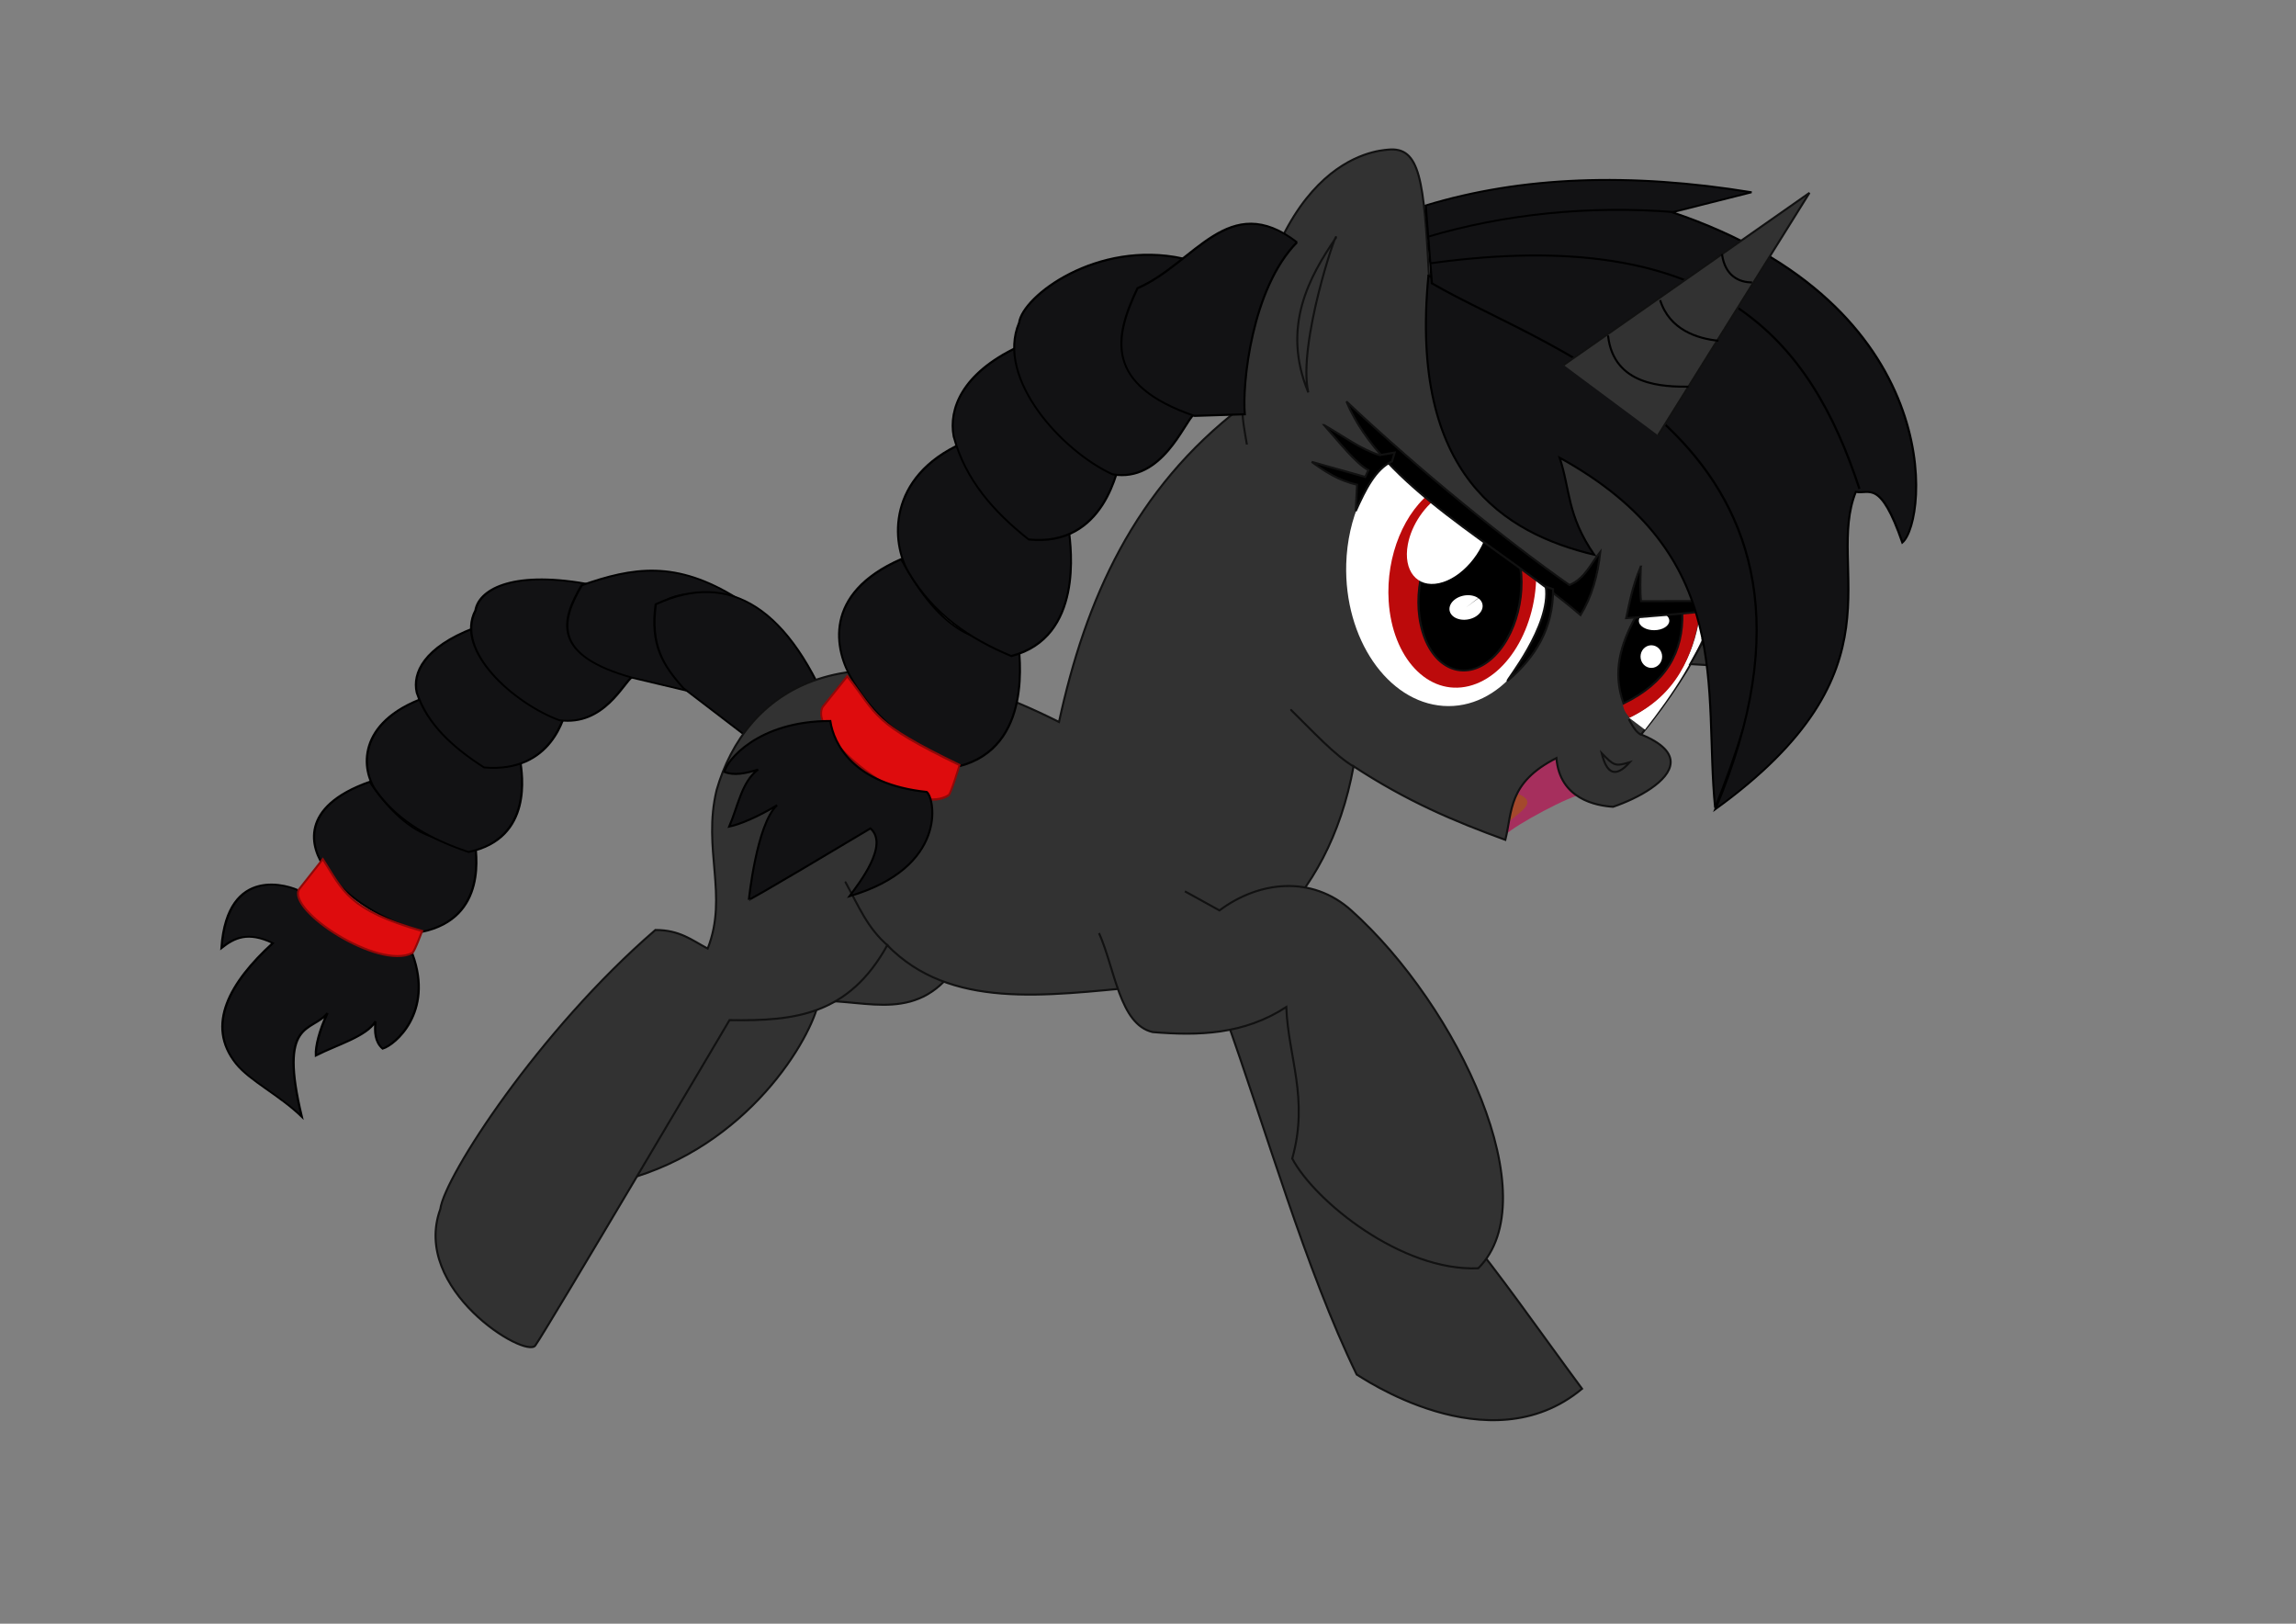 <?xml version="1.0" encoding="UTF-8" standalone="no"?>
<!-- Created with Inkscape (http://www.inkscape.org/) -->

<svg
   xmlns:dc="http://purl.org/dc/elements/1.1/"
   xmlns:cc="http://creativecommons.org/ns#"
   xmlns:rdf="http://www.w3.org/1999/02/22-rdf-syntax-ns#"
   xmlns:svg="http://www.w3.org/2000/svg"
   xmlns="http://www.w3.org/2000/svg"
   xmlns:sodipodi="http://sodipodi.sourceforge.net/DTD/sodipodi-0.dtd"
   xmlns:inkscape="http://www.inkscape.org/namespaces/inkscape"
   width="297mm"
   height="210mm"
   id="svg2985"
   version="1.1"
   inkscape:version="0.48.5 r10040"
   inkscape:export-filename="/Users/Kc/Documents/OCs/C.png"
   inkscape:export-xdpi="300"
   inkscape:export-ydpi="300"
   sodipodi:docname="New document 2">
  <rect width="100%" height="100%" fill="#808080" stroke="none"/>
  <defs
     id="defs2987">
    <inkscape:path-effect
       effect="skeletal"
       id="path-effect4476"
       is_visible="true"
       pattern="M 0,5 10,10 10,0 z"
       copytype="single_stretched"
       prop_scale="1"
       scale_y_rel="false"
       spacing="0"
       normal_offset="0"
       tang_offset="0"
       prop_units="false"
       vertical_pattern="false"
       fuse_tolerance="0" />
    <inkscape:path-effect
       effect="skeletal"
       id="path-effect4472"
       is_visible="true"
       pattern="M 0,5 10,10 10,0 z"
       copytype="single_stretched"
       prop_scale="1"
       scale_y_rel="false"
       spacing="0"
       normal_offset="0"
       tang_offset="0"
       prop_units="false"
       vertical_pattern="false"
       fuse_tolerance="0" />
    <inkscape:path-effect
       effect="skeletal"
       id="path-effect4468"
       is_visible="true"
       pattern="M 0,5 10,10 10,0 z"
       copytype="single_stretched"
       prop_scale="1"
       scale_y_rel="false"
       spacing="0"
       normal_offset="0"
       tang_offset="0"
       prop_units="false"
       vertical_pattern="false"
       fuse_tolerance="0" />
    <inkscape:path-effect
       effect="skeletal"
       id="path-effect4084"
       is_visible="true"
       pattern="M 0,5 C 0,2.24 2.24,0 5,0 7.76,0 10,2.24 10,5 10,7.76 7.76,10 5,10 2.24,10 0,7.76 0,5 z"
       copytype="single_stretched"
       prop_scale="1"
       scale_y_rel="false"
       spacing="0"
       normal_offset="0"
       tang_offset="0"
       prop_units="false"
       vertical_pattern="false"
       fuse_tolerance="0" />
    <inkscape:path-effect
       effect="skeletal"
       id="path-effect4078"
       is_visible="true"
       pattern="M 0,5 C 0,2.24 2.24,0 5,0 7.76,0 10,2.24 10,5 10,7.76 7.76,10 5,10 2.24,10 0,7.76 0,5 z"
       copytype="single_stretched"
       prop_scale="1"
       scale_y_rel="false"
       spacing="0"
       normal_offset="0"
       tang_offset="0"
       prop_units="false"
       vertical_pattern="false"
       fuse_tolerance="0" />
    <inkscape:path-effect
       effect="skeletal"
       id="path-effect4074"
       is_visible="true"
       pattern="M 0,5 C 0,2.24 2.24,0 5,0 7.76,0 10,2.24 10,5 10,7.76 7.76,10 5,10 2.24,10 0,7.76 0,5 z"
       copytype="single_stretched"
       prop_scale="1"
       scale_y_rel="false"
       spacing="0"
       normal_offset="0"
       tang_offset="0"
       prop_units="false"
       vertical_pattern="false"
       fuse_tolerance="0" />
    <inkscape:path-effect
       effect="skeletal"
       id="path-effect4057"
       is_visible="true"
       pattern="M 0,5 C 0,2.24 2.24,0 5,0 7.76,0 10,2.24 10,5 10,7.76 7.76,10 5,10 2.24,10 0,7.76 0,5 z"
       copytype="single_stretched"
       prop_scale="1"
       scale_y_rel="false"
       spacing="0"
       normal_offset="0"
       tang_offset="0"
       prop_units="false"
       vertical_pattern="false"
       fuse_tolerance="0" />
    <inkscape:path-effect
       effect="skeletal"
       id="path-effect4050"
       is_visible="true"
       pattern="m -164.169,131.784 c 0,-2.76 2.24,-5 5,-5 2.76,0 5,2.24 5,5 0,2.76 -2.24,5 -5,5 -2.76,0 -5,-2.24 -5,-5 z"
       copytype="single_stretched"
       prop_scale="1"
       scale_y_rel="false"
       spacing="0"
       normal_offset="0"
       tang_offset="0"
       prop_units="false"
       vertical_pattern="false"
       fuse_tolerance="0" />
    <inkscape:path-effect
       effect="skeletal"
       id="path-effect4046"
       is_visible="true"
       pattern="m 1.463,5.697 c 0,-2.76 2.24,-5 5,-5 2.76,0 5,2.24 5,5 0,2.76 -2.24,5 -5,5 -2.76,0 -5,-2.24 -5,-5 z"
       copytype="single_stretched"
       prop_scale="1"
       scale_y_rel="false"
       spacing="0"
       normal_offset="0"
       tang_offset="0"
       prop_units="false"
       vertical_pattern="false"
       fuse_tolerance="0" />
    <inkscape:path-effect
       effect="skeletal"
       id="path-effect4476-6"
       is_visible="true"
       pattern="m 0.642,5.987 10,5 0,-10 z"
       copytype="single_stretched"
       prop_scale="1"
       scale_y_rel="false"
       spacing="0"
       normal_offset="0"
       tang_offset="0"
       prop_units="false"
       vertical_pattern="false"
       fuse_tolerance="0" />
    <inkscape:path-effect
       effect="skeletal"
       id="path-effect4046-2"
       is_visible="true"
       pattern="m -0.032,4.683 c 0,-2.76 2.24,-5 5,-5 2.76,0 5,2.24 5,5 0,2.76 -2.24,5 -5,5 -2.76,0 -5,-2.24 -5,-5 z"
       copytype="single_stretched"
       prop_scale="1"
       scale_y_rel="false"
       spacing="0"
       normal_offset="0"
       tang_offset="0"
       prop_units="false"
       vertical_pattern="false"
       fuse_tolerance="0" />
    <inkscape:path-effect
       fuse_tolerance="0"
       vertical_pattern="false"
       prop_units="false"
       tang_offset="0"
       normal_offset="0"
       spacing="0"
       scale_y_rel="false"
       prop_scale="1"
       copytype="single_stretched"
       pattern="M 0,5 C 0,2.24 2.24,0 5,0 7.76,0 10,2.24 10,5 10,7.76 7.76,10 5,10 2.24,10 0,7.76 0,5 z"
       is_visible="true"
       id="path-effect4764"
       effect="skeletal" />
    <inkscape:path-effect
       fuse_tolerance="0"
       vertical_pattern="false"
       prop_units="false"
       tang_offset="0"
       normal_offset="0"
       spacing="0"
       scale_y_rel="false"
       prop_scale="1"
       copytype="single_stretched"
       pattern="M 0,5 C 0,2.24 2.24,0 5,0 7.76,0 10,2.24 10,5 10,7.76 7.76,10 5,10 2.24,10 0,7.76 0,5 z"
       is_visible="true"
       id="path-effect4768"
       effect="skeletal" />
    <inkscape:path-effect
       fuse_tolerance="0"
       vertical_pattern="false"
       prop_units="false"
       tang_offset="0"
       normal_offset="0"
       spacing="0"
       scale_y_rel="false"
       prop_scale="1"
       copytype="single_stretched"
       pattern="M 0,5 C 0,2.24 2.24,0 5,0 7.76,0 10,2.24 10,5 10,7.76 7.76,10 5,10 2.24,10 0,7.76 0,5 z"
       is_visible="true"
       id="path-effect4772"
       effect="skeletal" />
    <inkscape:path-effect
       fuse_tolerance="0"
       vertical_pattern="false"
       prop_units="false"
       tang_offset="0"
       normal_offset="0"
       spacing="0"
       scale_y_rel="false"
       prop_scale="1"
       copytype="single_stretched"
       pattern="M 0,5 C 0,2.24 2.24,0 5,0 7.76,0 10,2.24 10,5 10,7.76 7.76,10 5,10 2.24,10 0,7.76 0,5 z"
       is_visible="true"
       id="path-effect5554"
       effect="skeletal" />
    <inkscape:path-effect
       fuse_tolerance="0"
       vertical_pattern="false"
       prop_units="false"
       tang_offset="0"
       normal_offset="0"
       spacing="0"
       scale_y_rel="false"
       prop_scale="1"
       copytype="single_stretched"
       pattern="M 0,5 C 0,2.24 2.24,0 5,0 7.76,0 10,2.24 10,5 10,7.76 7.76,10 5,10 2.24,10 0,7.76 0,5 z"
       is_visible="true"
       id="path-effect5580"
       effect="skeletal" />
  </defs>
  <sodipodi:namedview
     inkscape:document-units="mm"
     pagecolor="#ffffff"
     bordercolor="#666666"
     borderopacity="1.0"
     inkscape:pageopacity="0.0"
     inkscape:pageshadow="2"
     inkscape:zoom="0.61557221"
     inkscape:cx="-264.68432"
     inkscape:cy="169.96103"
     inkscape:current-layer="layer1"
     id="namedview2989"
     showgrid="false"
     inkscape:window-width="1280"
     inkscape:window-height="675"
     inkscape:window-x="0"
     inkscape:window-y="0"
     inkscape:window-maximized="1" />
  <g
     inkscape:groupmode="layer"
     id="layer2"
     inkscape:label="man">
    <g
       id="g6351">
      <g
         transform="matrix(1.293,0.483,-0.376,1.007,58.105,-83.906)"
         id="g6340">
        <path
           style="fill:#121214;fill-opacity:1;stroke:#000000;stroke-width:0.821px;stroke-linecap:butt;stroke-linejoin:miter;stroke-opacity:1"
           d="m 191.788,423.917 c -4.002,-0.752 -27.469,-0.049 -19.033,36.682 2.949,-6.244 6.6,-11.313 16.438,-10.209 -9.356,23.368 -12.251,45.743 2.802,57.258 6.684,5.112 18.2,6.443 28.343,12.126 -19.98,-37.953 -7.25,-37.172 -4.326,-48.275 -0.58,8.776 0.119,16.198 1.384,19.898 5.762,-8.017 14.373,-16.034 15.572,-24.051 0.97,4.824 2.449,8.937 5.71,10.555 3.636,-3.526 12.462,-23.603 -1.73,-44.987 -9.181,5.244 -28.053,10.43 -45.16,-8.997 z"
           id="path6271"
           inkscape:connector-curvature="0"
           sodipodi:nodetypes="cccsccccccc" />
        <path
           style="fill:#121214;fill-opacity:1;stroke:#000000;stroke-width:0.821px;stroke-linecap:butt;stroke-linejoin:miter;stroke-opacity:1"
           d="m 197.692,410.527 c -8.02,-6.589 -16.652,-22.416 3.67,-44.29 18.852,17.321 31.427,15.814 41.843,7.83 2.039,4.82 14.453,31.463 -6.117,47.961 -14.234,0.575 -27.759,-1.686 -39.396,-11.501 z"
           id="path6273"
           inkscape:connector-curvature="0"
           sodipodi:nodetypes="ccccc" />
        <path
           sodipodi:nodetypes="ccccc"
           inkscape:connector-curvature="0"
           id="path6275"
           d="m 204.743,369.182 c -7.758,-6.445 -15.119,-26.249 4.54,-47.644 18.236,16.942 29.411,19.791 39.487,11.982 1.972,4.715 13.981,30.774 -5.918,46.91 -13.77,0.563 -26.853,-1.649 -38.11,-11.249 z"
           style="fill:#121214;fill-opacity:1;stroke:#000000;stroke-width:0.821px;stroke-linecap:butt;stroke-linejoin:miter;stroke-opacity:1" />
        <path
           style="fill:#121214;fill-opacity:1;stroke:#000000;stroke-width:0.821px;stroke-linecap:butt;stroke-linejoin:miter;stroke-opacity:1"
           d="m 205.956,320.8 c -3.898,-7.596 -3.269,-20.481 11.012,-36.711 11.547,20.319 28.821,22.105 40.502,18.174 0.359,4.742 3.362,31.28 -19.926,39.674 -12.841,-3.552 -24.195,-9.352 -31.588,-21.137 z"
           id="path6277"
           inkscape:connector-curvature="0"
           sodipodi:nodetypes="ccccc" />
        <path
           sodipodi:nodetypes="ccccc"
           inkscape:connector-curvature="0"
           id="path6279"
           d="m 215.235,276.391 c -1.33,-8.784 6.177,-22.473 33.394,-28.972 -6.056,29.18 9.522,33.727 26.812,32.435 -2.098,3.468 -3.289,25.554 -18.791,29.984 -17.071,0.086 -43.423,-12.88 -41.415,-33.447 z"
           style="fill:#121214;fill-opacity:1;stroke:#000000;stroke-width:0.821px;stroke-linecap:butt;stroke-linejoin:miter;stroke-opacity:1" />
        <path
           style="fill:#121214;fill-opacity:1;stroke:#000000;stroke-width:0.821px;stroke-linecap:butt;stroke-linejoin:miter;stroke-opacity:1"
           d="m 300.54,229.579 c -9.135,2.735 -20.441,4.259 -25.768,16.512 5.778,11.425 9.447,22.057 20.799,30.832 l -19.82,3.181 c -29.632,3.275 -30.927,-12.719 -28.385,-31.321 14.831,-15.847 28.089,-25.735 53.174,-19.204 z"
           id="path6281"
           inkscape:connector-curvature="0"
           sodipodi:nodetypes="cccccc" />
        <path
           style="fill:#121214;fill-opacity:1;stroke:#000000;stroke-width:0.821px;stroke-linecap:butt;stroke-linejoin:miter;stroke-opacity:1"
           d="m 320.775,286.955 c 10.432,-16.18 18.295,-16.088 26.917,-20.799 -28.347,-40.761 -52.963,-47.629 -73.409,-21.044 3.163,18.184 9.935,24.799 19.576,31.321 z"
           id="path6283"
           inkscape:connector-curvature="0"
           sodipodi:nodetypes="ccccc" />
      </g>
      <path
         sodipodi:nodetypes="cccsc"
         inkscape:connector-curvature="0"
         id="path6349"
         d="m 146.321,434.56 11.514,-14.606 c 9.97,15.604 12.34,24.768 48.521,35.15 0,0 -3.704,10.16 -4.794,10.729 -16.325,8.517 -61.669,-20.934 -55.241,-31.273 z"
         style="fill:#de0c0d;fill-opacity:1;stroke:#910808;stroke-width:1px;stroke-linecap:butt;stroke-linejoin:miter;stroke-opacity:1" />
    </g>
  </g>
  <g
     inkscape:label="Layer 1"
     inkscape:groupmode="layer"
     id="layer1">
    <g
       style="enable-background:new;stroke:#111111;stroke-opacity:1;stroke-width:0.999;stroke-miterlimit:4;stroke-dasharray:none;fill:#323232;fill-opacity:1"
       id="g4704"
       transform="translate(16.032,0.063)">
      <g
         inkscape:label="tail"
         id="layer15"
         style="stroke:#111111;stroke-opacity:1;stroke-width:0.999;stroke-miterlimit:4;stroke-dasharray:none;fill:#323232;fill-opacity:1" />
      <g
         inkscape:label="mouth"
         id="layer12"
         style="stroke:#111111;stroke-opacity:1;stroke-width:0.999;stroke-miterlimit:4;stroke-dasharray:none;fill:#323232;fill-opacity:1">
        <path
           sodipodi:nodetypes="cccc"
           inkscape:connector-curvature="0"
           id="path5607"
           d="m 719.787,409.022 c -2.478,-1.379 24.534,-16.654 35.205,-20.172 l -21.102,-38.594 z"
           style="fill:#a62f5d;fill-opacity:1;stroke:none" />
        <path
           sodipodi:nodetypes="ccc"
           inkscape:connector-curvature="0"
           id="path5609"
           d="m 723.409,387.002 -1.92,14.686 c 8.076,-6.64 14.972,-10.552 1.92,-14.686 z"
           style="fill:#a4492c;fill-opacity:1;stroke:none;stroke-opacity:1" />
      </g>
      <g
         inkscape:label="back"
         id="layer10"
         style="stroke:#111111;stroke-opacity:1;stroke-width:0.999;stroke-miterlimit:4;stroke-dasharray:none;fill:#323232;fill-opacity:1">
        <path
           sodipodi:nodetypes="cccccc"
           inkscape:connector-curvature="0"
           id="path4757"
           d="m 582.507,495.115 c 20.58,57.367 39.708,125.223 64.723,176.676 1.11,0.464 64.539,45.06 110.204,6.997 -19.472,-26.31 -41.832,-58.397 -57.143,-76.385 L 630.904,475.873 z"
           style="fill:#323232;fill-opacity:1;stroke:#111111;stroke-width:0.999;stroke-linecap:butt;stroke-linejoin:miter;stroke-miterlimit:4;stroke-opacity:1;stroke-dasharray:none" />
        <path
           sodipodi:nodetypes="ccccc"
           inkscape:connector-curvature="0"
           id="path4759"
           d="m 453.061,470.042 c -19.426,30.976 -45.084,18.33 -68.805,19.242 -3.379,17.955 -34.439,71.367 -95.044,87.464 22.779,-47.217 19.268,-103.198 83.965,-136.443 z"
           style="fill:#323232;fill-opacity:1;stroke:#111111;stroke-width:0.999;stroke-linecap:butt;stroke-linejoin:miter;stroke-miterlimit:4;stroke-opacity:1;stroke-dasharray:none" />
      </g>
      <g
         style="display:inline;stroke:#111111;stroke-opacity:1;stroke-width:0.999;stroke-miterlimit:4;stroke-dasharray:none;fill:#323232;fill-opacity:1"
         inkscape:label="line"
         id="layer9">
        <path
           sodipodi:nodetypes="sccccccsccsccccsccs"
           inkscape:connector-curvature="0"
           id="path4749"
           d="m 662.566,73.09 c -5.226,0.533 -61.559,3.42 -71.409,125.692 -52.667,40.213 -76.466,94.241 -89.437,154.063 -104.453,-52.412 -153.626,-14.571 -167.378,33.249 -7.021,28.947 5.819,51.586 -4.382,77.528 -7.819,-4.125 -13.626,-9.096 -25.582,-9.084 -57.101,49.287 -103.057,120.555 -105.131,136.4 -14.308,39.244 41.635,73.3 46.427,66.708 5.413,-7.446 94.944,-159.042 94.944,-159.042 32.09,0.5 58.195,-2.435 77.145,-36.609 30.847,31.55 76.985,24.66 124.147,20.276 45.894,-4.267 91.501,-39.9 103.819,-107.754 26.249,17.18 48.944,26.732 74.199,35.96 3.491,-14.024 1.188,-27.897 24.981,-39.988 1.588,20.036 19.461,23.326 27.702,23.826 12.103,-4.1 27.754,-12.575 28.133,-21.532 0.197,-4.652 -3.727,-9.435 -14.408,-13.802 C 896.671,223.435 803.379,119.71 682.587,134.441 680.035,88.481 678.465,71.47 662.566,73.09 z"
           style="fill:#323232;fill-opacity:1;stroke:#111111;stroke-width:0.999;stroke-linecap:butt;stroke-linejoin:miter;stroke-miterlimit:4;stroke-opacity:1;stroke-dasharray:none" />
        <path
           sodipodi:nodetypes="cc"
           inkscape:connector-curvature="0"
           id="path5596"
           d="m 593.577,217.247 c -0.974,-5.944 -2.215,-11.628 -2.273,-18.717"
           style="fill:#323232;fill-opacity:1;stroke:#111111;stroke-width:0.999;stroke-linecap:butt;stroke-linejoin:miter;stroke-miterlimit:4;stroke-opacity:1;stroke-dasharray:none" />
        <path
           sodipodi:nodetypes="cc"
           inkscape:connector-curvature="0"
           id="path5598"
           d="m 682.567,152.604 0.018,-18.373"
           style="fill:#323232;fill-opacity:1;stroke:#111111;stroke-width:0.999;stroke-linecap:butt;stroke-linejoin:miter;stroke-miterlimit:4;stroke-opacity:1;stroke-dasharray:none" />
        <path
           sodipodi:nodetypes="ccc"
           inkscape:connector-curvature="0"
           id="path5600"
           d="m 637.128,116.133 c 0.706,-5.137 -18.893,52.177 -13.532,75.63 -13.317,-32.156 0.69,-56.831 13.532,-75.63 z"
           style="fill:#323232;fill-opacity:1;stroke:#111111;stroke-opacity:1;stroke-width:0.999;stroke-miterlimit:4;stroke-dasharray:none" />
      </g>
      <g
         inkscape:label="leg"
         id="layer8"
         style="stroke:#111111;stroke-opacity:1;stroke-width:0.999;stroke-miterlimit:4;stroke-dasharray:none;fill:#323232;fill-opacity:1">
        <path
           sodipodi:nodetypes="cccccscc"
           inkscape:connector-curvature="0"
           id="path4754"
           d="m 521.283,456.048 c 7.843,17.638 10.058,44.655 26.239,48.397 22.362,1.853 44.481,1.277 65.306,-12.245 0.985,24.678 11.139,44.771 2.915,74.052 11.081,20.882 53.513,55.268 90.962,53.644 34.06,-34.103 -9.431,-127.646 -62.069,-174.914 -19.339,-17.366 -45.216,-14.408 -64.461,-0.013 l -16.91,-9.329"
           style="fill:#323232;fill-opacity:1;stroke:#111111;stroke-width:0.999;stroke-linecap:butt;stroke-linejoin:miter;stroke-miterlimit:4;stroke-opacity:1;stroke-dasharray:none" />
      </g>
      <g
         inkscape:label="eye"
         id="layer11"
         style="stroke:#111111;stroke-opacity:1;stroke-width:0.999;stroke-miterlimit:4;stroke-dasharray:none;fill:#323232;fill-opacity:1">
        <path
           sodipodi:open="true"
           sodipodi:end="4.2203506"
           sodipodi:start="0.084251405"
           transform="matrix(1.079,-0.046,0.041,1.214,-80.597,-27.503)"
           d="m 750.523,283.801 c -2.125,29.923 -24.249,52.132 -49.415,49.605 -25.166,-2.527 -43.844,-28.833 -41.719,-58.756 1.303,-18.34 10.32,-34.652 23.963,-43.347"
           sodipodi:ry="54.373177"
           sodipodi:rx="45.729141"
           sodipodi:cy="279.22568"
           sodipodi:cx="704.9563"
           id="path5542"
           style="fill:#ffffff;fill-opacity:1;stroke:none;stroke-opacity:1;stroke-width:0.873;stroke-miterlimit:4;stroke-dasharray:none"
           sodipodi:type="arc" />
        <path
           sodipodi:open="true"
           transform="matrix(1.426,0.17,-0.149,1.254,-197.581,-177.441)"
           sodipodi:end="10.43949"
           sodipodi:start="6.026892"
           d="m 682.047,269.207 c 3.499,21.728 -4.488,43.958 -17.84,49.652 -13.351,5.694 -27.011,-7.304 -30.51,-29.032 -2.778,-17.253 1.675,-35.438 10.983,-44.853"
           sodipodi:ry="40.670555"
           sodipodi:rx="24.991236"
           sodipodi:cy="279.51721"
           sodipodi:cx="657.8717"
           id="path5544"
           style="fill:#bc0a0b;fill-opacity:1;stroke:none;stroke-opacity:1;stroke-width:0.742;stroke-miterlimit:4;stroke-dasharray:none"
           sodipodi:type="arc" />
        <path
           sodipodi:open="true"
           sodipodi:type="arc"
           style="fill:#000000;fill-opacity:1;stroke:#111111;stroke-opacity:1;stroke-width:1.001;stroke-miterlimit:4;stroke-dasharray:none"
           id="path5546"
           sodipodi:cx="657.8717"
           sodipodi:cy="279.51721"
           sodipodi:rx="22.468233"
           sodipodi:ry="42.664497"
           d="m 676.378,255.324 c 7.037,19.408 4.455,45.973 -5.766,59.335 -10.221,13.362 -24.211,8.46 -31.247,-10.948 -7.037,-19.408 -4.455,-45.973 5.766,-59.335 2.63,-3.438 5.615,-5.772 8.756,-6.847"
           sodipodi:start="5.6802487"
           sodipodi:end="10.817295"
           transform="matrix(1.099,0.121,-0.115,0.895,11.785,-40.341)" />
        <path
           sodipodi:open="true"
           transform="matrix(0.892,0.595,-0.596,0.892,252.521,-374.516)"
           sodipodi:end="10.045554"
           sodipodi:start="5.6943092"
           d="m 683.408,252.577 c 4.795,11.187 2.863,26.313 -4.317,33.785 -7.179,7.472 -16.887,4.461 -21.682,-6.726 -3.612,-8.426 -3.499,-19.456 0.284,-27.698"
           sodipodi:ry="24.358244"
           sodipodi:rx="15.632599"
           sodipodi:cy="266.10614"
           sodipodi:cx="670.40814"
           id="path5550"
           style="fill:#ffffff;fill-opacity:1;stroke:none;stroke-opacity:1;stroke-width:0.932;stroke-miterlimit:4;stroke-dasharray:none"
           sodipodi:type="arc" />
        <path
           sodipodi:nodetypes="ccccc"
           inkscape:connector-curvature="0"
           id="path5556"
           d="m 814.869,298.905 6.706,-0.583 c -7.387,22.722 -19.979,41.03 -33.392,58.274 l -7.716,-5.796 c 31.831,-15.247 34.852,-50.212 34.402,-51.895 z"
           style="fill:#ffffff;fill-opacity:1;stroke:none;stroke-opacity:1;stroke-width:0.999;stroke-miterlimit:4;stroke-dasharray:none" />
        <path
           sodipodi:nodetypes="ccccc"
           inkscape:connector-curvature="0"
           id="path5558"
           d="m 777.335,343.744 c 0.339,3.826 2.188,5.5 3.369,7.009 22.987,-11.104 31.109,-30.054 34.428,-51.538 l -9.071,0 c 0.291,16.122 -3.848,31.753 -28.726,44.529 z"
           style="fill:#bc0a0b;fill-opacity:1;stroke:none;stroke-opacity:1;stroke-width:0.999;stroke-miterlimit:4;stroke-dasharray:none" />
        <path
           sodipodi:nodetypes="cccc"
           inkscape:connector-curvature="0"
           id="path5560"
           d="m 783.384,301.895 c -6.981,12.934 -11.237,26.251 -5.687,41.91 20.839,-10.051 29.369,-25.196 28.776,-44.59 z"
           style="fill:#000000;fill-opacity:1;stroke:#111111;stroke-opacity:1;stroke-width:0.999;stroke-miterlimit:4;stroke-dasharray:none" />
        <path
           sodipodi:nodetypes="cccc"
           inkscape:connector-curvature="0"
           id="path5564"
           d="m 819.242,304.736 -2.77,7.289 c 7.883,0.026 15.815,-0.045 23.324,0.729 z"
           style="fill:#323232;fill-opacity:1;stroke:#111111;stroke-opacity:1;stroke-width:0.999;stroke-miterlimit:4;stroke-dasharray:none" />
        <path
           sodipodi:nodetypes="cccc"
           inkscape:connector-curvature="0"
           id="path5566"
           d="m 816.035,314.503 -5.685,10.058 c 8.155,0.486 16.387,0.972 24.927,1.458 -6.06,-3.037 -12.038,-5.599 -19.242,-11.516 z"
           style="fill:#323232;fill-opacity:1;stroke:#111111;stroke-opacity:1;stroke-width:0.999;stroke-miterlimit:4;stroke-dasharray:none" />
        <path
           transform="matrix(1.232,-0.234,0.2,1.051,-224.232,148.117)"
           sodipodi:end="11.956586"
           sodipodi:start="5.6943092"
           d="m 707.819,294.859 a 6.519,5.525 0 1 1 -0.077,-0.095 l -5.344,3.164 z"
           sodipodi:ry="5.5246053"
           sodipodi:rx="6.5190344"
           sodipodi:cy="297.92734"
           sodipodi:cx="702.39832"
           id="path5568"
           style="fill:#ffffff;fill-opacity:1;stroke:none;stroke-width:0.863;stroke-miterlimit:4;stroke-opacity:1;stroke-dasharray:none"
           sodipodi:type="arc" />
        <path
           transform="translate(-2.053,1.995)"
           sodipodi:open="true"
           sodipodi:end="11.945917"
           sodipodi:start="5.6802487"
           d="m 800.83,298.785 c 2.33,2.094 1.475,4.96 -1.909,6.402 -3.385,1.442 -8.018,0.913 -10.348,-1.181 -2.33,-2.094 -1.475,-4.96 1.909,-6.402 3.343,-1.424 7.913,-0.928 10.273,1.115"
           sodipodi:ry="4.6034603"
           sodipodi:rx="7.4404507"
           sodipodi:cy="301.39514"
           sodipodi:cx="794.70105"
           id="path5570"
           style="fill:#ffffff;fill-opacity:1;fill-rule:nonzero;stroke:none;stroke-opacity:1;stroke-width:0.999;stroke-miterlimit:4;stroke-dasharray:none"
           sodipodi:type="arc" />
        <path
           sodipodi:nodetypes="ccccc"
           inkscape:connector-curvature="0"
           id="path5562"
           d="m 786.152,276.893 c -4.093,9.601 -5.357,17.005 -7.143,25.219 68.944,-5.341 59.549,-6.475 65.889,-8.455 l -58.601,0.146 c -0.593,-4.548 -0.294,-10.879 -0.146,-16.91 z"
           style="fill:#000000;fill-opacity:1;stroke:#111111;stroke-width:0.999;stroke-linecap:butt;stroke-linejoin:miter;stroke-miterlimit:4;stroke-opacity:1;stroke-dasharray:none" />
        <path
           transform="matrix(1.05,0,0,1.065,-41.938,-21.226)"
           sodipodi:open="true"
           sodipodi:end="11.945917"
           sodipodi:start="5.6802487"
           d="m 797.715,318.289 c 1.575,2.364 0.997,5.601 -1.291,7.229 -2.288,1.628 -5.42,1.031 -6.995,-1.334 -1.575,-2.364 -0.997,-5.601 1.291,-7.229 2.26,-1.608 5.35,-1.047 6.945,1.259"
           sodipodi:ry="5.1977005"
           sodipodi:rx="5.0300326"
           sodipodi:cy="321.23639"
           sodipodi:cx="793.57153"
           id="path5572"
           style="fill:#ffffff;fill-opacity:1;fill-rule:nonzero;stroke:none;stroke-opacity:1;stroke-width:0.945;stroke-miterlimit:4;stroke-dasharray:none"
           sodipodi:type="arc" />
        <path
           sodipodi:nodetypes="ccccc"
           inkscape:connector-curvature="0"
           id="path5574"
           d="m 642.246,196.194 c 36.447,34.326 79.193,68.837 109.039,89.706 7.427,-3.013 10.452,-10.428 15.08,-16.24 -1.246,11.793 -4.298,22.232 -9.667,30.933 -39.913,-34.192 -96.957,-62.472 -114.452,-104.399 z"
           style="fill:#000000;fill-opacity:1;stroke:#111111;stroke-opacity:1;stroke-width:0.999;stroke-miterlimit:4;stroke-dasharray:none" />
        <path
           sodipodi:nodetypes="cccc"
           inkscape:connector-curvature="0"
           id="path5576"
           d="m 739.698,286.687 c 2.812,19.191 -20.147,46.887 -18.577,45.958 13.499,-11.397 22.291,-25.681 22.151,-44.735 z"
           style="fill:#000000;fill-opacity:1;stroke:#111111;stroke-opacity:1;stroke-width:0.999;stroke-miterlimit:4;stroke-dasharray:none" />
        <path
           sodipodi:nodetypes="cccccccccc"
           inkscape:connector-curvature="0"
           id="path5582"
           d="m 631.321,207.734 c 7.495,8.47 15.407,18.624 21.645,22.034 l -1.51,3.292 c -7.575,-2.159 -15.926,-4.513 -26.175,-7.345 6.424,4.68 13.083,9.122 22.148,11.143 l -0.651,12.916 c 4.708,-10.462 9.638,-20.527 17.765,-24.313 l 1.258,-4.305 -7.299,1.266 c -9.06,-2.775 -18.121,-9.485 -27.181,-14.689 z"
           style="fill:#000000;fill-opacity:1;stroke:#111111;stroke-opacity:1;stroke-width:0.999;stroke-miterlimit:4;stroke-dasharray:none" />
        <path
           sodipodi:nodetypes="ccc"
           inkscape:connector-curvature="0"
           id="path5588"
           d="m 767.03,368.108 c 6.079,6.194 6.505,6.571 13.729,4.429 -6.918,7.78 -11.22,5.782 -13.729,-4.429 z"
           style="fill:#323232;fill-opacity:1;stroke:#111111;stroke-opacity:1;stroke-width:0.999;stroke-miterlimit:4;stroke-dasharray:none" />
        <path
           sodipodi:nodetypes="cc"
           inkscape:connector-curvature="0"
           id="path5590"
           d="m 780.296,351.512 c 2.107,3.919 3.967,6.773 6.031,7.525"
           style="fill:#323232;fill-opacity:1;stroke:#111111;stroke-width:0.999;stroke-linecap:butt;stroke-linejoin:miter;stroke-miterlimit:4;stroke-opacity:1;stroke-dasharray:none" />
        <path
           sodipodi:nodetypes="cc"
           inkscape:connector-curvature="0"
           id="path5592"
           d="m 615.178,347.005 c 10.336,10.071 21.169,22.037 30.7,27.68"
           style="fill:#323232;stroke:#111111;stroke-width:0.999;stroke-linecap:round;stroke-linejoin:miter;stroke-miterlimit:4;stroke-opacity:1;stroke-dasharray:none;fill-opacity:1" />
        <path
           sodipodi:nodetypes="cc"
           inkscape:connector-curvature="0"
           id="path5594"
           d="m 397.365,431.23 c 6.484,11.814 10.72,22.456 20.797,31.038"
           style="fill:#323232;fill-opacity:1;stroke:#111111;stroke-width:0.999;stroke-linecap:round;stroke-linejoin:miter;stroke-miterlimit:4;stroke-opacity:1;stroke-dasharray:none" />
      </g>
      <g
         inkscape:label="cm"
         id="layer16"
         style="stroke:#111111;stroke-opacity:1;stroke-width:0.999;stroke-miterlimit:4;stroke-dasharray:none;fill:#323232;fill-opacity:1">
        <g
           inkscape:transform-center-y="-7.74776"
           transform="matrix(-0.825,-0.138,-0.132,0.786,966.568,174.85)"
           id="layer7"
           inkscape:label="cm"
           style="display:inline;enable-background:new;stroke:#111111;stroke-opacity:1;stroke-width:1.224;stroke-miterlimit:4;stroke-dasharray:none;fill:#323232;fill-opacity:1">
          <g
             id="g5703"
             style="stroke:#111111;stroke-opacity:1;stroke-width:1.224;stroke-miterlimit:4;stroke-dasharray:none;fill:#323232;fill-opacity:1" />
        </g>
      </g>
      <g
         inkscape:label="mane"
         id="layer13"
         style="stroke:#111111;stroke-opacity:1;stroke-width:0.999;stroke-miterlimit:4;stroke-dasharray:none;fill:#323232;fill-opacity:1" />
    </g>
    <path
       style="fill:#121214;fill-opacity:1;stroke:#000000;stroke-width:1px;stroke-linecap:butt;stroke-linejoin:miter;stroke-opacity:1"
       d="m 698.351,134.868 c -9.423,97.519 37.346,125.835 81.053,136.299 -13.405,-19.496 -11.662,-31.809 -16.9,-47.432 86.693,47.727 70.19,113.41 76.026,171.123 C 926.406,176.32 772.036,165.479 698.351,134.868 z"
       id="path6265"
       inkscape:connector-curvature="0"
       sodipodi:nodetypes="ccccc" />
    <g
       id="g6192"
       transform="matrix(1.547,0.432,-0.679,1.469,845.236,-94.33)"
       style="stroke:#000000;stroke-opacity:1;fill:#121214;fill-opacity:1">
      <path
         sodipodi:nodetypes="cccccccc"
         inkscape:connector-curvature="0"
         id="path6184"
         d="m -33.32,142.381 c 22.986,-16.462 52.969,-26.563 89.506,-30.706 l -19.6,12.413 c 89.202,4.739 111.386,69.744 107.145,78.399 -14.578,-17.11 -15.428,-11.339 -19.6,-11.107 1.271,25.523 37.657,48.187 1.73,105.104 C 121.721,175.781 20.392,175.517 -21.518,164.807 z"
         style="fill:#121214;fill-opacity:1;stroke:#000000;stroke-width:0.624px;stroke-linecap:butt;stroke-linejoin:miter;stroke-opacity:1" />
      <path
         sodipodi:nodetypes="cc"
         inkscape:connector-curvature="0"
         id="path6188"
         d="M 124.761,190.205 C 92.163,150.75 50.997,123.539 -24.611,159.077"
         style="fill:#121214;stroke:#000000;stroke-width:0.624px;stroke-linecap:butt;stroke-linejoin:miter;stroke-opacity:1;fill-opacity:1" />
      <path
         sodipodi:nodetypes="cc"
         inkscape:connector-curvature="0"
         id="path6190"
         d="M -28.633,151.405 C -10.405,138.586 12.334,128.852 37.261,123.847"
         style="fill:#121214;stroke:#000000;stroke-width:0.624px;stroke-linecap:butt;stroke-linejoin:miter;stroke-opacity:1;fill-opacity:1" />
    </g>
    <path
       style="fill:#323232;fill-opacity:1;stroke:#111111;stroke-width:1px;stroke-linecap:butt;stroke-linejoin:miter;stroke-opacity:1"
       d="M 764.452,178.42 884.652,94.278 810.647,212.78"
       id="path6186"
       inkscape:connector-curvature="0"
       sodipodi:nodetypes="ccc" />
    <g
       id="g6362"
       transform="matrix(1.115,0,0,1.379,239.014,-253.641)">
      <g
         id="g6364"
         transform="matrix(1.293,0.483,-0.376,1.007,58.105,-83.906)">
        <path
           sodipodi:nodetypes="ccccc"
           inkscape:connector-curvature="0"
           id="path6368"
           d="m 197.692,410.527 c -8.02,-6.589 -16.652,-22.416 3.67,-44.29 18.852,17.321 31.427,15.814 41.843,7.83 2.039,4.82 14.453,31.463 -6.117,47.961 -14.234,0.575 -27.759,-1.686 -39.396,-11.501 z"
           style="fill:#121214;fill-opacity:1;stroke:#000000;stroke-width:0.662px;stroke-linecap:butt;stroke-linejoin:miter;stroke-opacity:1" />
        <path
           style="fill:#121214;fill-opacity:1;stroke:#000000;stroke-width:0.662px;stroke-linecap:butt;stroke-linejoin:miter;stroke-opacity:1"
           d="m 204.743,369.182 c -7.758,-6.445 -15.119,-26.249 4.54,-47.644 18.236,16.942 29.411,19.791 39.487,11.982 1.972,4.715 13.981,30.774 -5.918,46.91 -13.77,0.563 -26.853,-1.649 -38.11,-11.249 z"
           id="path6370"
           inkscape:connector-curvature="0"
           sodipodi:nodetypes="ccccc" />
        <path
           sodipodi:nodetypes="ccccc"
           inkscape:connector-curvature="0"
           id="path6372"
           d="m 205.956,320.8 c -3.898,-7.596 -3.269,-20.481 11.012,-36.711 11.547,20.319 28.821,22.105 40.502,18.174 0.359,4.742 3.362,31.28 -19.926,39.674 -12.841,-3.552 -24.195,-9.352 -31.588,-21.137 z"
           style="fill:#121214;fill-opacity:1;stroke:#000000;stroke-width:0.662px;stroke-linecap:butt;stroke-linejoin:miter;stroke-opacity:1" />
        <path
           style="fill:#121214;fill-opacity:1;stroke:#000000;stroke-width:0.662px;stroke-linecap:butt;stroke-linejoin:miter;stroke-opacity:1"
           d="m 215.235,276.391 c -1.33,-8.784 15.747,-36.777 42.964,-43.275 -6.056,29.18 -0.048,48.03 17.242,46.738 -2.098,3.468 -3.289,25.554 -18.791,29.984 -17.071,0.086 -43.423,-12.88 -41.415,-33.447 z"
           id="path6374"
           inkscape:connector-curvature="0"
           sodipodi:nodetypes="ccccc" />
        <path
           sodipodi:nodetypes="ccccc"
           inkscape:connector-curvature="0"
           id="path6376"
           d="m 290.702,211.827 c -9.382,20.711 -3.55,51.861 -0.067,60.576 l -14.885,7.701 c -29.632,3.275 -30.927,-12.719 -28.385,-31.321 14.831,-15.847 18.252,-43.487 43.337,-36.956 z"
           style="fill:#121214;fill-opacity:1;stroke:#000000;stroke-width:0.662px;stroke-linecap:butt;stroke-linejoin:miter;stroke-opacity:1" />
      </g>
      <path
         style="fill:#de0c0d;fill-opacity:1;stroke:#910808;stroke-width:0.806px;stroke-linecap:butt;stroke-linejoin:miter;stroke-opacity:1"
         d="m 146.321,434.56 10.825,-10.919 c 13.569,13.988 10.453,16.286 49.211,31.463 0,0 -3.704,10.16 -4.794,10.729 -16.325,8.517 -61.669,-20.934 -55.241,-31.273 z"
         id="path6380"
         inkscape:connector-curvature="0"
         sodipodi:nodetypes="cccsc" />
    </g>
    <path
       sodipodi:nodetypes="cccccccccc"
       inkscape:connector-curvature="0"
       id="path6366"
       d="m 453.057,387.115 c 4.124,3.099 10.323,36.876 -37.716,50.968 4.572,-6.273 19.512,-25.08 10.207,-33.136 -58.115,34.771 -59.472,34.904 -59.427,34.925 0,0 3.769,-37.162 13.799,-46.265 -9.349,5.663 -18.231,9.401 -23.411,10.453 4.249,-9.802 6.162,-22.125 14.153,-27.891 -6.197,1.973 -12.013,3.077 -16.499,1.142 0.965,-5.286 16.203,-24.876 51.782,-24.87 1.66,11.2 11.332,30.94 47.111,34.674 z"
       style="fill:#121214;fill-opacity:1;stroke:#000000;stroke-width:1px;stroke-linecap:butt;stroke-linejoin:miter;stroke-opacity:1" />
    <path
       style="fill:none;stroke:#000000;stroke-width:1px;stroke-linecap:butt;stroke-linejoin:miter;stroke-opacity:1"
       d="m 841.889,124.232 c 1.479,10.8 8.539,13.823 14.687,13.823"
       id="path6479"
       inkscape:connector-curvature="0" />
    <path
       style="fill:none;stroke:#000000;stroke-width:1px;stroke-linecap:butt;stroke-linejoin:miter;stroke-opacity:1"
       d="m 811.652,146.694 c 4.553,14.566 18.272,18.846 28.509,19.87"
       id="path6481"
       inkscape:connector-curvature="0" />
    <path
       style="fill:none;stroke:#000000;stroke-width:1px;stroke-linecap:butt;stroke-linejoin:miter;stroke-opacity:1"
       d="m 786.167,163.973 c 2.713,24.918 27.76,25.054 39.308,25.054"
       id="path6485"
       inkscape:connector-curvature="0" />
  </g>
</svg>
